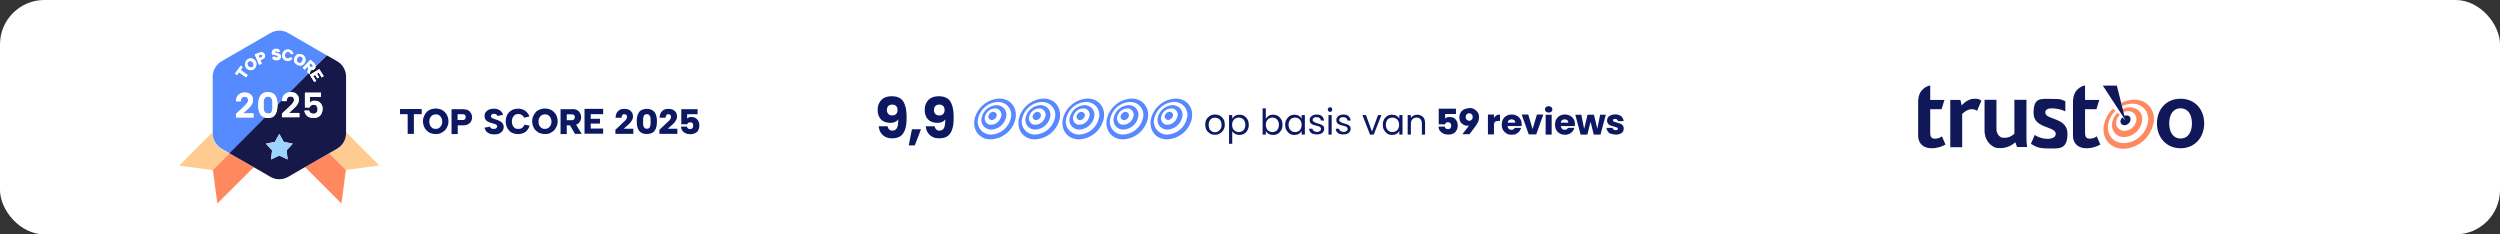 <svg xmlns="http://www.w3.org/2000/svg" xmlns:xlink="http://www.w3.org/1999/xlink" id="Layer_1" viewBox="0 0 1408 132"><rect x="0" y="0" width="1408" height="132" fill="#333333" stroke="none"/><defs><style>      .st0 {        fill: none;      }      .st1 {        fill: #5788ff;      }      .st2 {        fill: #9dd3ff;      }      .st3 {        fill: #0d1863;      }      .st4 {        fill: #fecc90;      }      .st5 {        fill: #151848;      }      .st6 {        fill: #10185a;      }      .st7 {        fill: #fe895e;      }      .st8 {        fill: #fff;      }      .st9 {        fill: #ff885e;      }      .st10 {        fill: #558bff;      }      .st11 {        clip-path: url(#clippath);      }    </style><clipPath id="clippath"><rect class="st0" x="1080.4" y="48.2" width="161.1" height="35.7"></rect></clipPath></defs><rect class="st8" width="1408" height="132" rx="25" ry="25"></rect><g class="st11"><g><path class="st6" d="M1080.4,56.3c0-1.8.6-3.5,1.6-5,1.1-1.4,2.6-2.5,4.3-3l.8-.2v8.2h8l-1.6,5.2h-6.4v13.2c0,2.5.8,3.4,2.6,3.4s2.8-.5,4-1.3l2,4.6c-2.4,1.4-5,2.1-7.8,2.1-4.7,0-7.6-2.7-7.6-7.1v-20h0ZM1098.4,56.3h5.7l.7,3c2.4-2.4,4.6-3.7,7.3-3.7s2.6.4,3.8,1.1l-2.4,5.7c-.9-.6-2-.9-3-.9-1.7,0-3.2.7-5.4,2.6v18.8h-6.7s0-26.6,0-26.6ZM1118.6,78.2c-.7-1.8-1-3.7-.9-5.6v-16.4h6.7v15.7c0,1.1,0,2.3.6,3.3.3.8.9,1.4,1.6,1.9.7.4,1.6.6,2.4.5,1,0,2-.2,3-.6.9-.4,1.8-1,2.5-1.7v-19.1h6.8v20c0,2.2,0,4.4.4,6.6h-5.7l-1-2.7c-2.2,2.1-5.2,3.3-8.3,3.3s-3.4-.4-4.8-1.3-2.5-2.3-3.2-3.9h0ZM1145.9,76c2.2,1.4,4.7,2.2,7.2,2.2s4.7-.8,4.7-2.8c0-4.5-12.5-2.8-12.5-11.7s3.8-8,10.1-8,5.3.4,7.8,1.3v5.7c-2.4-1.1-4.9-1.6-7.5-1.7-2.3,0-3.8.7-3.8,2.4,0,4.2,12.5,2.6,12.5,11.9s-5.1,8.3-10.8,8.3-6.8-.9-9.8-2.6l2.1-4.9h0ZM1167.6,56.3c0-1.8.6-3.5,1.6-5,1.1-1.4,2.6-2.5,4.3-3l.8-.2v8.2h8l-1.6,5.2h-6.4v13.2c0,2.5.8,3.4,2.6,3.4s2.8-.5,4-1.3l2,4.6c-2.4,1.4-5,2.1-7.8,2.1-4.7,0-7.6-2.7-7.6-7.1v-20h0ZM1214.8,69.5c0-8,5.3-13.9,13.3-13.9s13.3,5.9,13.3,13.9-5.4,14-13.3,14-13.3-6-13.3-14h0ZM1234.5,69.5c0-4.9-2.2-8.5-6.4-8.5s-6.4,3.6-6.4,8.5,2.2,8.5,6.4,8.5,6.4-3.6,6.4-8.5Z"></path><path class="st7" d="M1206.3,68.9c-1.1,4.7-5.2,8.1-10,8.3-1,0-2.1-.2-3-.6s-1.8-1.1-2.4-1.9-1.1-1.8-1.3-2.8c-.2-1-.2-2.1,0-3.1.5-2,1.5-3.9,3-5.3l1.3,1.2c-1,.9-1.7,2.2-2,3.5-.2.7-.2,1.4,0,2,0,.7.4,1.3.9,1.8.4.5,1,1,1.6,1.3s1.3.4,2,.4c1.6,0,3.1-.6,4.3-1.6,1.2-1,2.1-2.4,2.4-3.9.4-1.3,0-2.8-.8-3.9-.9-1.1-2.2-1.7-3.6-1.7s-1.8.2-2.7.6l-.5-1.8c1.3-.6,2.7-1,4.2-1s4.1.8,5.4,2.5c1.3,1.6,1.7,3.8,1.2,5.8h0v.2ZM1212.7,70c-1.8,7.8-8.7,13.5-16.8,13.8-7.7,0-12.5-6.2-10.9-13.8.8-3.4,2.5-6.5,5.1-8.8l1.3,1.2c-2,1.9-3.4,4.3-4,7.1-1.3,6.1,2.6,11.1,8.8,11.1,3.1,0,6.1-1.3,8.6-3.3,2.4-2,4.1-4.7,4.8-7.8.4-1.3.4-2.7.2-4.1-.3-1.3-.9-2.6-1.7-3.7s-2-1.9-3.2-2.5c-1.3-.6-2.6-.8-4-.8-2,0-3.9.5-5.6,1.4l-.5-1.9c2.2-1.1,4.6-1.7,7.1-1.8,7.6,0,12.5,6.2,10.9,13.9h-.1Z"></path><path class="st6" d="M1197.7,65c-.4,0-.8,0-1.2.3l-4.3-17.1h-7.9l12.8,19.6-1.8-1.7c-.5.5-.8,1.1-1,1.7-.2.7,0,1.4.4,1.9s1.1.9,1.8.8c1.6,0,3-1.2,3.4-2.8v-1c0-.3-.2-.6-.4-.9-.2-.3-.5-.5-.8-.6s-.7-.2-1-.2h0Z"></path></g></g><g id="Group_3072"><path id="Path_1435" class="st1" d="M558,78.5c-6.3,0-10.4-5.1-9.1-11.5,1.5-6.5,7.2-11.2,13.9-11.5,6.3,0,10.4,5.1,9.1,11.5-1.5,6.5-7.2,11.2-13.9,11.5ZM569.3,66.6c1.1-3.8-1.2-7.8-5-8.9-.7-.2-1.5-.3-2.3-.3-5.3.2-9.9,4-11.1,9.2-1.1,3.8,1.2,7.8,5,8.9.7.2,1.5.3,2.3.3,5.3-.2,9.9-4,11.1-9.2h0ZM558.3,73c-3,0-5.5-2.2-5.6-5.2,0-.6,0-1.1.2-1.7.9-3.9,4.3-6.7,8.3-6.9,3,0,5.5,2.2,5.6,5.2,0,.6,0,1.1-.2,1.7-.9,3.9-4.3,6.7-8.3,6.9h0ZM563.9,65.6c.5-1.9-.6-3.9-2.5-4.5-.4,0-.7,0-1.1,0-2.7,0-4.9,2-5.6,4.6-.5,1.9.6,3.9,2.5,4.5.4,0,.7,0,1.1,0,2.7,0,4.9-2,5.5-4.6h0Z"></path><ellipse id="Ellipse_171" class="st1" cx="559" cy="65.3" rx="2.5" ry="2.1" transform="translate(99.9 390.8) rotate(-42)"></ellipse></g><g id="Group_3072-2"><path id="Path_1435-2" class="st1" d="M582.9,78.5c-6.3,0-10.4-5.1-9.1-11.5,1.5-6.5,7.2-11.2,13.9-11.5,6.3,0,10.4,5.1,9.1,11.5-1.5,6.5-7.2,11.2-13.9,11.5ZM594.1,66.6c1.1-3.8-1.2-7.8-5-8.9-.7-.2-1.5-.3-2.3-.3-5.3.2-9.9,4-11.1,9.2-1.1,3.8,1.2,7.8,5,8.9.7.2,1.5.3,2.3.3,5.3-.2,9.9-4,11.1-9.2h0ZM583.1,73c-3,0-5.5-2.2-5.6-5.2,0-.6,0-1.1.2-1.7.9-3.9,4.3-6.7,8.3-6.9,3,0,5.5,2.2,5.6,5.2,0,.6,0,1.1-.2,1.7-.9,3.9-4.3,6.7-8.3,6.9h0ZM588.8,65.6c.5-1.9-.6-3.9-2.5-4.5-.4,0-.7,0-1.1,0-2.7,0-4.9,2-5.6,4.6-.5,1.9.6,3.9,2.5,4.5.4,0,.7,0,1.1,0,2.7,0,4.9-2,5.5-4.6h0Z"></path><ellipse id="Ellipse_171-2" class="st1" cx="583.9" cy="65.3" rx="2.5" ry="2.1" transform="translate(106.3 407.5) rotate(-42)"></ellipse></g><g id="Group_3072-3"><path id="Path_1435-3" class="st1" d="M607.7,78.5c-6.3,0-10.4-5.1-9.1-11.5,1.5-6.5,7.2-11.2,13.9-11.5,6.3,0,10.4,5.1,9.1,11.5-1.5,6.5-7.2,11.2-13.9,11.5ZM618.9,66.6c1.1-3.8-1.2-7.8-5-8.9-.7-.2-1.5-.3-2.3-.3-5.3.2-9.9,4-11.1,9.2-1.1,3.8,1.2,7.8,5,8.9.7.2,1.5.3,2.3.3,5.3-.2,9.9-4,11.1-9.2h0ZM607.9,73c-3,0-5.5-2.2-5.6-5.2,0-.6,0-1.1.2-1.7.9-3.9,4.3-6.7,8.3-6.9,3,0,5.5,2.2,5.6,5.2,0,.6,0,1.1-.2,1.7-.9,3.9-4.3,6.7-8.3,6.9h0ZM613.6,65.6c.5-1.9-.6-3.9-2.5-4.5-.4,0-.7,0-1.1,0-2.7,0-4.9,2-5.6,4.6-.5,1.9.6,3.9,2.5,4.5.4,0,.7,0,1.1,0,2.7,0,4.9-2,5.5-4.6h0Z"></path><ellipse id="Ellipse_171-3" class="st1" cx="608.7" cy="65.3" rx="2.5" ry="2.1" transform="translate(112.6 424.1) rotate(-42)"></ellipse></g><g id="Group_3072-4"><path id="Path_1435-4" class="st1" d="M632.5,78.5c-6.3,0-10.4-5.1-9.1-11.5,1.5-6.5,7.2-11.2,13.9-11.5,6.3,0,10.4,5.1,9.1,11.5-1.5,6.5-7.2,11.2-13.9,11.5ZM643.7,66.6c1.1-3.8-1.2-7.8-5-8.9-.7-.2-1.5-.3-2.3-.3-5.3.2-9.9,4-11.1,9.2-1.1,3.8,1.2,7.8,5,8.9.7.2,1.5.3,2.3.3,5.3-.2,9.9-4,11.1-9.2h0ZM632.7,73c-3,0-5.5-2.2-5.6-5.2,0-.6,0-1.1.2-1.7.9-3.9,4.3-6.7,8.3-6.9,3,0,5.5,2.2,5.6,5.2,0,.6,0,1.1-.2,1.7-.9,3.9-4.3,6.7-8.3,6.9h0ZM638.4,65.6c.5-1.9-.6-3.9-2.5-4.5-.4,0-.7,0-1.1,0-2.7,0-4.9,2-5.6,4.6-.5,1.9.6,3.9,2.5,4.5.4,0,.7,0,1.1,0,2.7,0,4.9-2,5.5-4.6h0Z"></path><ellipse id="Ellipse_171-4" class="st1" cx="633.5" cy="65.3" rx="2.5" ry="2.1" transform="translate(119 440.7) rotate(-42)"></ellipse></g><g id="Group_3072-5"><path id="Path_1435-5" class="st1" d="M657.3,78.5c-6.3,0-10.4-5.1-9.1-11.5,1.5-6.5,7.2-11.2,13.9-11.5,6.3,0,10.4,5.1,9.1,11.5-1.5,6.5-7.2,11.2-13.9,11.5ZM668.5,66.6c1.1-3.8-1.2-7.8-5-8.9-.7-.2-1.5-.3-2.3-.3-5.3.2-9.9,4-11.1,9.2-1.1,3.8,1.2,7.8,5,8.9.7.2,1.5.3,2.3.3,5.3-.2,9.9-4,11.1-9.2h0ZM657.5,73c-3,0-5.5-2.2-5.6-5.2,0-.6,0-1.1.2-1.7.9-3.9,4.3-6.7,8.3-6.9,3,0,5.5,2.2,5.6,5.2,0,.6,0,1.1-.2,1.7-.9,3.9-4.3,6.7-8.3,6.9h0ZM663.2,65.6c.5-1.9-.6-3.9-2.5-4.5-.4,0-.7,0-1.1,0-2.7,0-4.9,2-5.6,4.6-.5,1.9.6,3.9,2.5,4.5.4,0,.7,0,1.1,0,2.7,0,4.9-2,5.5-4.6h0Z"></path><ellipse id="Ellipse_171-5" class="st1" cx="658.3" cy="65.3" rx="2.5" ry="2.1" transform="translate(125.4 457.2) rotate(-42)"></ellipse></g><path class="st3" d="M502.8,73.5c1.1,0,1.9-.5,2.4-1.5s.7-2.6.7-4.8c-.5.7-1.1,1.2-1.9,1.5-.8.4-1.7.5-2.7.5s-2.5-.3-3.6-.8c-1.1-.6-1.9-1.4-2.5-2.5s-.9-2.4-.9-4,.3-2.9,1-4.1c.6-1.2,1.6-2.1,2.7-2.7,1.2-.6,2.6-.9,4.2-.9,3.1,0,5.3,1,6.5,2.9s1.9,4.8,1.9,8.5-.2,5-.7,6.8-1.3,3.1-2.5,4.1c-1.2.9-2.8,1.4-4.8,1.4s-3-.3-4.1-.9-2-1.5-2.6-2.5-.9-2.2-1-3.4h5c.3,1.7,1.3,2.5,2.9,2.5h0ZM504.7,64.2c.5-.5.8-1.3.8-2.2s-.3-1.8-.8-2.3-1.3-.8-2.2-.8-1.7.3-2.2.8-.8,1.3-.8,2.3.3,1.6.8,2.2c.5.6,1.3.8,2.3.8s1.6-.3,2.1-.8h0Z"></path><path class="st3" d="M529.3,73.5c1.1,0,1.9-.5,2.4-1.5s.7-2.6.7-4.8c-.5.7-1.1,1.2-1.9,1.5-.8.4-1.7.5-2.7.5s-2.5-.3-3.6-.8c-1.1-.6-1.9-1.4-2.5-2.5s-.9-2.4-.9-4,.3-2.9,1-4.1c.6-1.2,1.6-2.1,2.7-2.7,1.2-.6,2.6-.9,4.2-.9,3.1,0,5.3,1,6.5,2.9s1.9,4.8,1.9,8.5-.2,5-.7,6.8-1.3,3.1-2.5,4.1c-1.2.9-2.8,1.4-4.8,1.4s-3-.3-4.1-.9-2-1.5-2.6-2.5-.9-2.2-1-3.4h5c.3,1.7,1.3,2.5,2.9,2.5h0ZM531.2,64.2c.5-.5.8-1.3.8-2.2s-.3-1.8-.8-2.3-1.3-.8-2.2-.8-1.7.3-2.2.8-.8,1.3-.8,2.3.3,1.6.8,2.2c.5.6,1.3.8,2.3.8s1.6-.3,2.1-.8h0Z"></path><path class="st3" d="M518.7,72.8l-3.5,9.1h-3.4l1.8-9.1h5.1Z"></path><path class="st3" d="M681.5,75.2c-.8-.5-1.5-1.1-2-2s-.7-1.9-.7-3,.2-2.1.7-3,1.2-1.5,2-2,1.8-.7,2.8-.7,2,.2,2.8.7,1.5,1.1,2,2,.7,1.8.7,3-.2,2.1-.8,3c-.5.9-1.2,1.5-2,2-.9.5-1.8.7-2.8.7s-2-.2-2.8-.7h0ZM686.1,73.9c.6-.3,1-.8,1.4-1.4s.5-1.4.5-2.2-.2-1.6-.5-2.2-.8-1.1-1.4-1.4c-.6-.3-1.2-.4-1.8-.4s-1.3,0-1.8.4c-.6.3-1,.8-1.3,1.4s-.5,1.4-.5,2.2.2,1.6.5,2.3.8,1.1,1.3,1.4,1.1.5,1.8.5,1.3-.2,1.8-.5h0Z"></path><path class="st3" d="M695.6,65.2c.7-.4,1.5-.6,2.5-.6s1.9.2,2.6.7c.8.5,1.4,1.1,1.9,2,.5.8.7,1.8.7,3s-.2,2.1-.7,3-1.1,1.5-1.9,2c-.8.5-1.7.7-2.6.7s-1.8-.2-2.5-.6-1.3-.9-1.6-1.6v7.2h-1.8v-16.2h1.8v2c.4-.6.9-1.1,1.6-1.6ZM700.9,68.1c-.3-.6-.8-1.1-1.3-1.4-.6-.3-1.2-.5-1.9-.5s-1.3.2-1.9.5c-.6.3-1,.8-1.4,1.4-.3.6-.5,1.3-.5,2.2s.2,1.5.5,2.2c.3.6.8,1.1,1.4,1.4.6.3,1.2.5,1.9.5s1.3-.2,1.9-.5c.6-.3,1-.8,1.3-1.4s.5-1.3.5-2.2-.2-1.5-.5-2.2Z"></path><path class="st3" d="M714.5,65.2c.7-.4,1.5-.6,2.5-.6s1.9.2,2.7.7,1.4,1.1,1.9,2c.5.8.7,1.8.7,3s-.2,2.1-.7,3-1.1,1.5-1.9,2c-.8.5-1.7.7-2.7.7s-1.8-.2-2.5-.6-1.2-.9-1.6-1.6v2h-1.8v-14.8h1.8v5.9c.4-.7.9-1.2,1.6-1.6h0ZM719.8,68.1c-.3-.6-.8-1.1-1.3-1.4s-1.2-.5-1.9-.5-1.3.2-1.8.5c-.6.3-1,.8-1.4,1.4-.3.6-.5,1.3-.5,2.2s.2,1.5.5,2.2.8,1.1,1.4,1.4c.6.3,1.2.5,1.8.5s1.3-.2,1.9-.5c.6-.3,1-.8,1.3-1.4s.5-1.3.5-2.2-.2-1.5-.5-2.2Z"></path><path class="st3" d="M724.5,67.3c.5-.8,1.1-1.5,1.9-2,.8-.5,1.7-.7,2.6-.7s1.8.2,2.5.6,1.2.9,1.6,1.6v-2h1.8v11h-1.8v-2c-.4.6-.9,1.2-1.6,1.6-.7.4-1.5.6-2.5.6s-1.9-.2-2.6-.7c-.8-.5-1.4-1.2-1.9-2-.5-.9-.7-1.9-.7-3s.2-2.1.7-3ZM732.6,68.1c-.3-.6-.8-1.1-1.3-1.4-.6-.3-1.2-.5-1.9-.5s-1.3.2-1.9.5c-.6.3-1,.8-1.3,1.4s-.5,1.3-.5,2.2.2,1.6.5,2.2.8,1.1,1.3,1.4c.6.3,1.2.5,1.9.5s1.3-.2,1.9-.5c.6-.3,1-.8,1.3-1.4s.5-1.3.5-2.2-.2-1.5-.5-2.2Z"></path><path class="st3" d="M739.5,75.5c-.7-.3-1.2-.7-1.6-1.2-.4-.5-.6-1.1-.6-1.8h1.9c0,.5.3,1,.8,1.3s1.1.5,1.8.5,1.2-.2,1.6-.5c.4-.3.6-.7.6-1.2s-.2-.8-.6-1.1-1.1-.5-2-.7c-.8-.2-1.5-.4-2-.6s-1-.5-1.3-1c-.4-.4-.5-1-.5-1.7s.2-1.1.5-1.5c.3-.5.8-.8,1.4-1.1.6-.3,1.3-.4,2.1-.4,1.2,0,2.2.3,2.9.9s1.1,1.5,1.2,2.5h-1.8c0-.6-.3-1-.7-1.4s-1-.5-1.7-.5-1.2,0-1.6.4c-.4.3-.6.6-.6,1.1s0,.7.4.9c.2.2.5.4.9.6.4,0,.8.3,1.5.5.8.2,1.4.4,1.9.6s.9.5,1.3.9c.4.4.5,1,.5,1.6s-.2,1.1-.5,1.6-.8.9-1.4,1.1c-.6.3-1.3.4-2.1.4s-1.6,0-2.3-.4v.2Z"></path><path class="st3" d="M748.2,62.6c-.2-.2-.4-.5-.4-.9s0-.6.4-.9c.2-.2.5-.4.9-.4s.6,0,.9.4c.2.2.3.5.3.9s0,.6-.3.9c-.2.2-.5.4-.9.4s-.6,0-.9-.4ZM750,64.8v11h-1.8v-11h1.8Z"></path><path class="st3" d="M754.5,75.5c-.7-.3-1.2-.7-1.6-1.2-.4-.5-.6-1.1-.6-1.8h1.9c0,.5.3,1,.8,1.3s1.1.5,1.8.5,1.2-.2,1.6-.5c.4-.3.6-.7.6-1.2s-.2-.8-.6-1.1-1.1-.5-2-.7c-.8-.2-1.5-.4-2-.6s-1-.5-1.3-1c-.4-.4-.5-1-.5-1.7s.2-1.1.5-1.5.8-.8,1.4-1.1c.6-.3,1.3-.4,2.1-.4,1.2,0,2.2.3,2.9.9s1.1,1.5,1.2,2.5h-1.8c0-.6-.3-1-.7-1.4s-1-.5-1.7-.5-1.2,0-1.6.4c-.4.3-.6.6-.6,1.1s0,.7.3.9c.2.2.5.4.9.6s.8.3,1.5.5c.8.2,1.4.4,1.9.6s.9.5,1.3.9.5,1,.5,1.6-.2,1.1-.5,1.6-.8.9-1.4,1.1c-.6.3-1.3.4-2.1.4s-1.6,0-2.3-.4v.2Z"></path><path class="st3" d="M772.7,74.1l3.4-9.3h1.9l-4.3,11h-2.1l-4.3-11h2l3.4,9.3h0Z"></path><path class="st3" d="M779.4,67.3c.5-.8,1.1-1.5,1.9-2,.8-.5,1.7-.7,2.7-.7s1.8.2,2.5.6,1.2.9,1.6,1.6v-2h1.8v11h-1.8v-2c-.4.6-.9,1.2-1.6,1.6-.7.4-1.5.6-2.5.6s-1.9-.2-2.6-.7c-.8-.5-1.4-1.2-1.9-2-.5-.9-.7-1.9-.7-3s.2-2.1.7-3h-.1ZM787.5,68.1c-.3-.6-.8-1.1-1.4-1.4-.6-.3-1.2-.5-1.9-.5s-1.3.2-1.9.5c-.6.3-1,.8-1.3,1.4s-.5,1.3-.5,2.2.2,1.6.5,2.2.8,1.1,1.3,1.4c.6.3,1.2.5,1.9.5s1.3-.2,1.9-.5c.6-.3,1-.8,1.4-1.4.3-.6.5-1.3.5-2.2s-.2-1.5-.5-2.2Z"></path><path class="st3" d="M801.4,65.8c.8.8,1.2,2,1.2,3.5v6.5h-1.8v-6.2c0-1.1-.3-1.9-.8-2.5s-1.3-.9-2.2-.9-1.7.3-2.3.9-.9,1.5-.9,2.6v6.1h-1.8v-11h1.8v1.6c.4-.6.9-1,1.5-1.3s1.3-.5,2-.5c1.3,0,2.4.4,3.2,1.2h0Z"></path><path class="st3" d="M842.8,65c.6-.4,1.3-.5,2-.5v3.6h-.9c-.9,0-1.5.2-1.9.5-.4.4-.6,1-.6,1.9v5.2h-3.4v-11.2h3.4v1.9c.4-.6.9-1.1,1.5-1.5h0Z"></path><path class="st3" d="M856.8,71h-7.7c0,.7.3,1.2.7,1.6s.9.5,1.5.5c.9,0,1.4-.4,1.8-1.1h3.6c-.2.7-.5,1.4-1,2s-1.1,1-1.8,1.4-1.6.5-2.5.5-2.1-.2-2.9-.7-1.5-1.1-2-2-.7-1.9-.7-3,.2-2.2.7-3c.5-.9,1.1-1.5,2-2s1.8-.7,2.9-.7,2,.2,2.9.7,1.5,1.1,2,1.9.7,1.8.7,2.9,0,.7,0,1h-.2ZM853.4,69.1c0-.6-.2-1.1-.6-1.4s-.9-.5-1.5-.5-1.1.2-1.5.5-.6.8-.7,1.4h4.3Z"></path><path class="st3" d="M863.2,72.5l2.4-8h3.6l-4,11.2h-4.2l-4-11.2h3.7l2.4,8h0Z"></path><path class="st3" d="M870.7,62.9c-.4-.4-.6-.8-.6-1.3s.2-1,.6-1.3c.4-.4.9-.5,1.5-.5s1.1.2,1.5.5c.4.4.6.8.6,1.3s-.2,1-.6,1.3c-.4.4-.9.5-1.5.5s-1.1-.2-1.5-.5ZM873.9,64.6v11.2h-3.4v-11.2h3.4Z"></path><path class="st3" d="M886.8,71h-7.7c0,.7.3,1.2.7,1.6s.9.5,1.5.5c.9,0,1.4-.4,1.8-1.1h3.6c-.2.7-.5,1.4-1,2s-1.1,1-1.8,1.4c-.7.3-1.6.5-2.5.5s-2.1-.2-2.9-.7c-.9-.5-1.5-1.1-2-2s-.7-1.9-.7-3,.2-2.2.7-3c.5-.9,1.1-1.5,2-2s1.8-.7,2.9-.7,2,.2,2.9.7,1.5,1.1,2,1.9.7,1.8.7,2.9,0,.7,0,1h-.2ZM883.3,69.1c0-.6-.2-1.1-.6-1.4-.4-.3-.9-.5-1.5-.5s-1.1.2-1.5.5-.6.8-.7,1.4h4.3Z"></path><path class="st3" d="M904.4,64.6l-3,11.2h-3.8l-1.8-7.2-1.8,7.2h-3.8l-3-11.2h3.4l1.6,8,1.9-8h3.6l1.9,7.9,1.6-7.9h3.2,0Z"></path><path class="st3" d="M907.3,75.4c-.8-.3-1.4-.8-1.8-1.4-.4-.6-.7-1.2-.7-2h3.4c0,.4.2.7.5.9.3.2.7.4,1.2.4s.8,0,1-.2.3-.4.3-.6-.2-.6-.5-.7-.9-.3-1.6-.5c-.8-.2-1.5-.4-2-.6s-1-.5-1.4-1-.6-1-.6-1.8.2-1.2.5-1.8c.4-.5.9-.9,1.6-1.2.7-.3,1.5-.5,2.5-.5s2.5.3,3.3,1,1.3,1.6,1.4,2.8h-3.2c0-.4-.2-.7-.5-.9-.3-.2-.7-.3-1.1-.3s-.7,0-.9.2-.3.4-.3.6.2.6.5.7.9.3,1.6.5c.8.2,1.5.4,2,.6s1,.5,1.4,1,.6,1.1.6,1.8-.2,1.2-.5,1.8c-.4.5-.9.9-1.6,1.2s-1.5.4-2.4.4-1.8-.2-2.6-.5h-.1Z"></path><g><path class="st4" d="M119.8,75.1v-.7l-18.9,18.9,18.9,2.5,9.4-9.4-4.5-2.6c-3.1-1.8-5-5.1-5-8.7Z"></path><polygon class="st9" points="119.9 95.7 122.4 114.6 142.9 94.2 129.3 86.3 119.9 95.7"></polygon><path class="st4" d="M189.9,83.7l-4.5,2.6,9.4,9.4,18.9-2.5-18.9-18.9v.7c0,3.6-1.9,6.9-5,8.7Z"></path><polygon class="st9" points="192.3 114.6 194.8 95.7 185.4 86.3 171.8 94.1 192.3 114.6"></polygon><path class="st10" d="M168,35.3c.3.2.6.2.9.2.3,0,.6-.1.8-.3.3-.2.5-.4.6-.8.2-.3.3-.6.3-1,0-.3,0-.6-.2-.9-.1-.3-.4-.5-.6-.6-.3-.2-.6-.2-.9-.2s-.6.1-.8.3c-.3.2-.5.4-.6.8-.2.3-.3.6-.3.9,0,.3,0,.6.2.9.1.3.4.5.7.6Z"></path><path class="st10" d="M153.5,59.2c0-.6,0-1.2,0-1.8,0-.6-.2-1.1-.3-1.5-.2-.5-.4-.8-.8-1.1s-.8-.4-1.4-.4-1.1.1-1.4.4c-.4.3-.6.6-.8,1.1-.2.5-.3,1-.3,1.5,0,.6,0,1.2,0,1.8s0,1.3,0,1.9c0,.6.2,1.1.3,1.5.2.4.4.8.8,1,.4.3.8.4,1.4.4s.5,0,.7,0l1.6-1.6c.1-.4.2-.8.3-1.3,0-.6,0-1.2,0-1.9Z"></path><path class="st10" d="M174.9,39.2s0,0,0,0l-.4,1.7,1.6-1.6c0,0-.2,0-.3,0-.3,0-.6,0-.8-.2Z"></path><path class="st10" d="M175.9,36.5l-.9-.9-1,1.1.9.9c.1.1.3.2.4.3.1,0,.3,0,.4,0,.1,0,.2-.1.3-.2.2-.2.2-.3.2-.5,0-.2-.1-.4-.3-.6Z"></path><path class="st10" d="M147.2,32.2c.2,0,.3-.2.4-.3,0-.1.1-.2.2-.3,0-.1,0-.3,0-.4,0-.2-.2-.3-.4-.4-.2,0-.4,0-.7,0l-1.1.5.6,1.4,1.1-.5Z"></path><path class="st10" d="M142.4,35.2c-.2-.3-.5-.5-.8-.6-.3-.1-.6-.2-.9-.2-.3,0-.6.1-.8.4-.3.2-.4.5-.5.7,0,.3,0,.6,0,.9,0,.3.2.6.5.9.2.3.5.5.8.6.3.1.6.2.9.2.3,0,.6-.1.8-.4.3-.2.4-.5.5-.7,0-.3.1-.6,0-.9,0-.3-.2-.6-.4-.9Z"></path><path class="st10" d="M148.3,65.8c-.7-.3-1.2-.8-1.7-1.5-.4-.6-.7-1.4-.9-2.3-.2-.9-.2-1.8-.2-2.9s0-2,.2-2.9c.2-.9.5-1.6.9-2.3.4-.6,1-1.1,1.7-1.5s1.5-.5,2.6-.5,1.9.2,2.6.5c.7.3,1.2.8,1.6,1.5.4.6.7,1.4.9,2.3.2.9.3,1.8.3,2.9s0,0,0,.1l2.6-2.7c0-1,.3-1.8.7-2.5.4-.7,1-1.2,1.7-1.6.7-.3,1.4-.5,2.2-.5l10.5-10.5-.9-.8.6-2.4-.6-.6-1.5,1.6-1.1-1.1,4.4-4.5,2.1,2c.4.4.6.7.7,1.1.1.3.1.6,0,.9l6.4-6.4-21.8-12.6c-3.1-1.8-6.9-1.8-10,0l-27.5,15.9c-3.1,1.8-5,5.1-5,8.7v31.8c0,3.6,1.9,6.9,5,8.7l4.5,2.6h0s20.1-20.1,20.1-20.1c-.4,0-.7-.2-1.1-.4ZM166,32.1c.2-.4.5-.8.8-1,.3-.3.7-.5,1.1-.6.4-.1.8-.1,1.2,0,.4,0,.8.2,1.2.4.4.2.7.5,1,.8.3.3.5.7.6,1.1.1.4.2.8.1,1.2s-.2.8-.4,1.3-.5.8-.8,1c-.3.3-.7.5-1.1.6s-.8.1-1.2,0c-.4,0-.8-.2-1.2-.4-.4-.2-.7-.5-1-.8-.3-.3-.5-.7-.6-1.1s-.2-.8-.1-1.2c0-.4.2-.8.4-1.3ZM159,30.5c0-.5.3-.9.5-1.2.2-.4.5-.6.8-.9.3-.2.7-.4,1.1-.5.4,0,.8,0,1.3,0,.7.1,1.3.4,1.7.9.4.4.7,1,.8,1.6h-1.4c0-.2-.2-.4-.3-.6-.1-.2-.3-.3-.4-.4-.2-.1-.4-.2-.6-.2-.3,0-.6,0-.9,0-.3.1-.5.3-.7.6-.2.3-.3.6-.4.9,0,.4,0,.7,0,1,0,.3.2.6.4.8.2.2.5.3.8.4.2,0,.5,0,.7,0,.2,0,.4-.1.6-.2s.4-.3.5-.5l1.2.5c-.3.6-.8,1.1-1.4,1.3-.6.3-1.2.3-1.9.2-.5,0-.9-.3-1.2-.5-.4-.2-.6-.5-.8-.8-.2-.3-.4-.7-.4-1.1s0-.9,0-1.3ZM153.4,28.4c.2-.3.5-.5.8-.7.3-.2.7-.3,1.2-.3.4,0,.8,0,1.1.1.3.1.6.3.8.5.2.2.4.5.5.8l-1.4.3c0-.1,0-.2-.2-.3,0,0-.2-.1-.3-.2-.1,0-.2,0-.3,0-.1,0-.3,0-.4,0-.1,0-.2.1-.3.2,0,0-.1.2,0,.3,0,.1,0,.2.1.3,0,0,.2.1.4.2s.3.1.5.2c.2,0,.5.1.8.2.3,0,.5.2.7.3.2.1.4.3.6.5.1.2.2.5.2.8,0,.4,0,.7-.2,1-.2.3-.4.5-.7.7-.3.2-.8.3-1.3.3-.4,0-.9,0-1.2-.1-.4-.1-.7-.3-.9-.5-.2-.2-.4-.5-.5-.9l1.4-.4c0,.2.1.3.2.4,0,0,.2.2.4.2.1,0,.3,0,.4,0,.3,0,.5,0,.6-.2.1-.1.2-.3.2-.5,0-.1,0-.3-.2-.4,0,0-.2-.2-.4-.2-.2,0-.4-.1-.6-.2-.2,0-.5-.1-.7-.2-.3,0-.5-.2-.7-.3-.2-.1-.4-.3-.5-.5-.1-.2-.2-.5-.2-.8,0-.4,0-.7.3-1ZM146.2,29.6c.5-.2.9-.3,1.3-.2.4,0,.7.2,1,.4.3.2.5.5.6.8,0,.2.2.5.2.7,0,.3,0,.5-.1.8,0,.3-.3.5-.5.7-.2.2-.5.4-.9.6l-1.2.5.9,2-1.4.6-2.5-5.8,2.7-1.1ZM135.6,37l1.1.8-1.2,1.6,4,2.9-.9,1.3-4-2.9-1.1,1.6-1.1-.8,3.2-4.4ZM142.8,66.2h-9.8v-2l3.9-3.6c.7-.7,1.3-1.3,1.7-1.7.4-.5.7-.9.9-1.3.2-.4.3-.8.3-1.2s-.2-1.1-.5-1.4c-.3-.4-.8-.5-1.6-.5s-.8.1-1.1.3c-.3.2-.6.5-.7.9s-.3.9-.3,1.4h-2.6c0-1.1.3-2.1.7-2.8s1-1.2,1.7-1.6c.7-.4,1.5-.5,2.4-.5s1.9.2,2.6.5c.7.4,1.2.9,1.6,1.5.4.6.5,1.4.5,2.2s-.1,1.2-.3,1.7c-.2.5-.6,1.1-1,1.7-.5.6-1.2,1.3-2.1,2.1l-2.3,2.1h6v2.3ZM144.4,36.6c0,.4-.2.8-.4,1.2-.2.4-.5.7-.8,1-.4.3-.7.5-1.1.6-.4.1-.8.2-1.2.1-.4,0-.8-.2-1.2-.4s-.7-.5-1-.9c-.3-.4-.5-.8-.6-1.2-.1-.4-.1-.8,0-1.2,0-.4.2-.8.4-1.2.2-.4.5-.7.8-1,.4-.3.7-.5,1.1-.6.4-.1.8-.2,1.2-.1.4,0,.8.2,1.2.4.4.2.7.5,1,.9.3.4.5.8.6,1.2.1.4.1.8,0,1.2Z"></path><path class="st5" d="M152.3,63.6c.3-.3.6-.6.8-1,0,0,0-.1,0-.2l-1.6,1.6c.3,0,.5-.2.7-.3Z"></path><path class="st5" d="M189.9,83.7c3.1-1.8,5-5.1,5-8.7v-31.8c0-3.6-1.9-6.9-5-8.7l-5.8-3.3-6.4,6.4s0,0,0,.1c0,.3-.3.6-.5.9-.2.2-.4.3-.6.4-.1,0-.3.1-.5.1l-1.6,1.6-.2,1-.4-.4-10.5,10.5c0,0,.2,0,.2,0,1,0,1.9.2,2.6.5.7.4,1.2.9,1.6,1.5.4.6.5,1.4.5,2.2s-.1,1.2-.3,1.7c-.2.5-.6,1.1-1,1.7-.5.6-1.2,1.3-2.1,2.1l-2.3,2.1h6v2.3h-9.8v-2l3.9-3.6c.7-.7,1.3-1.3,1.7-1.7.4-.5.7-.9.9-1.3.2-.4.3-.8.3-1.2s-.2-1.1-.5-1.4c-.3-.4-.8-.5-1.6-.5s-.8.1-1.1.3c-.3.2-.6.5-.7.9s-.3.9-.3,1.4h-2.6c0-.1,0-.2,0-.3l-2.6,2.7c0,1,0,2-.3,2.8-.2.9-.5,1.6-.9,2.3-.4.6-1,1.1-1.6,1.5-.7.3-1.5.5-2.6.5s-1,0-1.5-.2l-20.1,20.2h0s13.6,7.8,13.6,7.8l9.5,5.5c3.1,1.8,6.9,1.8,10,0l9.5-5.5,13.6-7.8h0s4.5-2.6,4.5-2.6ZM161.4,84.7l.6,5.1-4.7-2.2-4.7,2.2.6-5.1-3.5-3.8,5.1-1,2.5-4.5,2.5,4.5,5.1,1-3.5,3.8ZM179.8,38.9l2.5,4-1.1.7-1.7-2.7-1,.6,1.2,2-1,.6-1.2-2-1.1.7,1.7,2.7-1.1.7-2.5-4,5.3-3.3ZM178.3,59.6c-.4-.4-1-.6-1.7-.6s-1.1.2-1.5.5c-.4.3-.7.7-.8,1.1h-2.6v-8.3h9v2.3h-6.3v3.4c.3-.3.6-.6,1.1-.8s1-.3,1.6-.3,1.5.1,2.1.4c.6.3,1.1.7,1.4,1.1s.6,1,.8,1.5c.2.5.2,1.1.2,1.6,0,1-.2,1.8-.6,2.6s-1,1.3-1.7,1.8c-.8.4-1.7.6-2.7.6s-1.9-.2-2.7-.5c-.7-.4-1.3-.8-1.7-1.5-.4-.6-.7-1.3-.8-2.1h2.6c.1.5.4.9.8,1.3s1,.5,1.7.5,1-.1,1.3-.3c.3-.2.6-.5.8-.9.2-.4.2-.9.2-1.4,0-.8-.2-1.4-.6-1.8Z"></path><path class="st8" d="M139,61.8c.9-.8,1.6-1.5,2.1-2.1.5-.6.8-1.2,1-1.7.2-.5.3-1.1.3-1.7s-.2-1.6-.5-2.2c-.4-.6-.9-1.1-1.6-1.5-.7-.4-1.6-.5-2.6-.5s-1.7.2-2.4.5c-.7.4-1.3.9-1.7,1.6s-.7,1.6-.7,2.8h2.6c0-.5.1-1,.3-1.4s.4-.7.7-.9c.3-.2.7-.3,1.1-.3.7,0,1.3.2,1.6.5.3.4.5.8.5,1.4s0,.8-.3,1.2c-.2.4-.5.8-.9,1.3-.4.5-1,1-1.7,1.7l-3.9,3.6v2h9.8v-2.3h-6l2.3-2.1Z"></path><path class="st8" d="M156,56.3c-.2-.9-.5-1.6-.9-2.3-.4-.6-1-1.1-1.6-1.5-.7-.3-1.5-.5-2.6-.5s-1.9.2-2.6.5-1.2.8-1.7,1.5c-.4.6-.7,1.4-.9,2.3-.2.9-.2,1.8-.2,2.9s0,2,.2,2.9c.2.9.5,1.6.9,2.3.4.6,1,1.1,1.7,1.5.3.2.7.3,1.1.4.5,0,1,.2,1.5.2,1,0,1.9-.2,2.6-.5.7-.3,1.2-.8,1.6-1.5.4-.6.7-1.4.9-2.3.2-.8.2-1.8.3-2.8,0,0,0,0,0-.1,0-1.1,0-2-.3-2.9ZM153.1,62.6c-.2.4-.4.8-.8,1-.2.1-.4.2-.7.3-.2,0-.5,0-.7,0-.6,0-1.1-.1-1.4-.4-.4-.3-.6-.6-.8-1-.2-.4-.3-.9-.3-1.5,0-.6,0-1.2,0-1.9s0-1.2,0-1.8c0-.6.2-1.1.3-1.5.2-.5.4-.8.8-1.1.4-.3.8-.4,1.4-.4s1.1.1,1.4.4.6.6.8,1.1c.2.5.3,1,.3,1.5,0,.6,0,1.2,0,1.8s0,1.3,0,1.9c0,.5-.1.9-.3,1.3,0,0,0,.2,0,.2Z"></path><path class="st8" d="M159.5,54.2c-.4.6-.6,1.5-.7,2.5,0,.1,0,.2,0,.3h2.6c0-.5.1-1,.3-1.4s.4-.7.7-.9c.3-.2.7-.3,1.1-.3.7,0,1.3.2,1.6.5.3.4.5.8.5,1.4s0,.8-.3,1.2c-.2.4-.5.8-.9,1.3-.4.5-1,1-1.7,1.7l-3.9,3.6v2h9.8v-2.3h-6l2.3-2.1c.9-.8,1.6-1.5,2.1-2.1.5-.6.8-1.2,1-1.7.2-.5.3-1.1.3-1.7s-.2-1.6-.5-2.2c-.4-.6-.9-1.1-1.6-1.5-.7-.4-1.6-.5-2.6-.5s-.2,0-.2,0c-.8,0-1.5.2-2.2.5-.7.4-1.3.9-1.7,1.6Z"></path><path class="st8" d="M177.9,63.7c-.3.2-.8.3-1.3.3s-1.3-.2-1.7-.5-.7-.8-.8-1.3h-2.6c0,.8.3,1.5.8,2.1.4.6,1,1.1,1.7,1.5.7.4,1.6.5,2.7.5s2-.2,2.7-.6c.8-.4,1.3-1,1.7-1.8s.6-1.6.6-2.6,0-1-.2-1.6c-.2-.5-.4-1-.8-1.5s-.8-.8-1.4-1.1c-.6-.3-1.3-.4-2.1-.4s-1.2,0-1.6.3-.8.5-1.1.8v-3.4h6.3v-2.3h-9v8.3h2.6c.1-.4.4-.8.8-1.1.4-.3.9-.5,1.5-.5s1.3.2,1.7.6c.4.4.6,1,.6,1.8s0,1-.2,1.4c-.2.4-.4.7-.8.9Z"></path><polygon class="st2" points="157.3 75.4 154.8 79.9 149.8 80.9 153.3 84.7 152.7 89.8 157.3 87.6 162 89.8 161.4 84.7 164.9 80.9 159.8 79.9 157.3 75.4"></polygon><polygon class="st8" points="134.6 40.6 138.6 43.5 139.5 42.3 135.5 39.4 136.6 37.8 135.6 37 132.3 41.4 133.4 42.2 134.6 40.6"></polygon><path class="st8" d="M143.7,34.2c-.3-.4-.6-.7-1-.9-.4-.2-.8-.3-1.2-.4-.4,0-.8,0-1.2.1-.4.1-.8.3-1.1.6-.3.3-.6.6-.8,1-.2.4-.3.8-.4,1.2,0,.4,0,.8,0,1.2.1.4.3.8.6,1.2.3.4.6.7,1,.9s.8.3,1.2.4c.4,0,.8,0,1.2-.1.4-.1.8-.3,1.1-.6.4-.3.6-.6.8-1,.2-.4.3-.8.4-1.2,0-.4,0-.8,0-1.2-.1-.4-.3-.8-.6-1.2ZM142.8,36.9c0,.3-.3.5-.5.7-.3.2-.5.3-.8.4-.3,0-.6,0-.9-.2-.3-.1-.5-.3-.8-.6-.2-.3-.4-.6-.5-.9,0-.3,0-.6,0-.9,0-.3.3-.5.5-.7.3-.2.5-.3.8-.4.3,0,.6,0,.9.2.3.1.5.3.8.6.2.3.4.6.4.9,0,.3,0,.6,0,.9Z"></path><path class="st8" d="M147.4,35.9l-.9-2,1.2-.5c.4-.2.7-.3.9-.6.2-.2.4-.5.5-.7,0-.3.1-.5.1-.8,0-.3,0-.5-.2-.7-.1-.3-.4-.6-.6-.8-.3-.2-.6-.3-1-.4-.4,0-.8,0-1.3.2l-2.7,1.1,2.5,5.8,1.4-.6ZM146.6,30.8c.3-.1.5-.1.7,0,.2,0,.3.2.4.4,0,.1,0,.3,0,.4,0,.1,0,.2-.2.3,0,.1-.2.2-.4.3l-1.1.5-.6-1.4,1.1-.5Z"></path><path class="st8" d="M153.9,30.7c.2.1.5.2.7.3.3,0,.5.1.7.2.2,0,.4.1.6.2.2,0,.3.1.4.2,0,0,.2.2.2.4,0,.2,0,.3-.2.5-.1.1-.4.2-.6.2-.2,0-.3,0-.4,0-.1,0-.3-.1-.4-.2,0,0-.2-.2-.2-.4l-1.4.4c0,.4.3.7.5.9.2.2.5.4.9.5.4.1.8.2,1.2.1.5,0,1-.1,1.3-.3.3-.2.6-.4.7-.7.2-.3.2-.6.2-1,0-.3-.1-.6-.2-.8-.1-.2-.3-.4-.6-.5-.2-.1-.5-.2-.7-.3-.3,0-.5-.1-.8-.2-.2,0-.4-.1-.5-.2s-.3-.1-.4-.2c0,0-.1-.2-.1-.3,0-.1,0-.2,0-.3,0,0,.2-.2.3-.2.1,0,.2,0,.4,0,.1,0,.2,0,.3,0,.1,0,.2,0,.3.2,0,0,.1.2.2.3l1.4-.3c-.1-.3-.3-.6-.5-.8-.2-.2-.5-.4-.8-.5-.3-.1-.7-.1-1.1-.1-.4,0-.8.1-1.2.3-.3.2-.6.4-.8.7-.2.3-.3.6-.3,1,0,.3,0,.6.2.8.1.2.3.4.5.5Z"></path><path class="st8" d="M159.4,33c.2.3.5.6.8.8.4.2.8.4,1.2.5.7.1,1.4,0,1.9-.2.6-.3,1-.7,1.4-1.3l-1.2-.5c-.2.2-.3.4-.5.5s-.4.2-.6.2c-.2,0-.4,0-.7,0-.3,0-.6-.2-.8-.4-.2-.2-.3-.5-.4-.8,0-.3,0-.6,0-1,0-.4.2-.7.4-.9.2-.3.4-.4.7-.6.3-.1.6-.1.9,0,.2,0,.4.1.6.2.2.1.3.2.4.4.1.2.2.4.3.6h1.4c0-.7-.3-1.2-.8-1.7-.4-.4-1-.7-1.7-.9-.5,0-.9-.1-1.3,0-.4,0-.8.2-1.1.5-.3.2-.6.5-.8.9-.2.4-.4.8-.5,1.2,0,.5-.1.9,0,1.3s.2.8.4,1.1Z"></path><path class="st8" d="M166.4,35.6c.3.3.6.6,1,.8.4.2.8.3,1.2.4.4,0,.8,0,1.2,0s.8-.3,1.1-.6c.3-.3.6-.6.8-1s.4-.8.4-1.3,0-.8-.1-1.2c-.1-.4-.3-.7-.6-1.1-.3-.3-.6-.6-1-.8-.4-.2-.8-.3-1.2-.4-.4,0-.8,0-1.2,0-.4.1-.8.3-1.1.6-.3.3-.6.6-.8,1-.2.4-.4.8-.4,1.3,0,.4,0,.8.1,1.2s.3.7.6,1.1ZM167.4,32.8c.2-.3.4-.6.6-.8.3-.2.5-.3.8-.3s.6,0,.9.2c.3.2.5.4.6.6.1.3.2.5.2.9,0,.3-.1.6-.3,1-.2.3-.4.6-.6.8-.3.2-.5.3-.8.3-.3,0-.6,0-.9-.2-.3-.2-.5-.4-.7-.6-.1-.3-.2-.5-.2-.9,0-.3.1-.6.3-.9Z"></path><path class="st8" d="M177.7,36.8c-.1-.4-.4-.7-.7-1.1l-2.1-2-4.4,4.5,1.1,1.1,1.5-1.6.6.6-.6,2.4.9.8.4.4.2-1,.4-1.7s0,0,0,0c.3.1.6.2.8.2.1,0,.2,0,.3,0,.2,0,.3,0,.5-.1.2-.1.4-.3.6-.4.3-.3.4-.6.5-.9,0,0,0,0,0-.1,0-.3,0-.6,0-.9ZM176,37.7c-.1.1-.2.2-.3.2-.1,0-.3,0-.4,0-.1,0-.3-.1-.4-.3l-.9-.9,1-1.1.9.9c.2.2.3.4.3.6,0,.2,0,.4-.2.5Z"></path><polygon class="st8" points="178.1 45.6 176.4 42.9 177.5 42.2 178.8 44.2 179.8 43.6 178.5 41.6 179.5 40.9 181.2 43.6 182.3 42.9 179.8 38.9 174.5 42.2 177 46.2 178.1 45.6"></polygon></g><g><path class="st3" d="M225.3,61.4h12.2v2.9h-4.4v11.1h-3.5v-11.1h-4.3v-2.9Z"></path><path class="st3" d="M245.4,75.5c-1,0-1.9-.2-2.8-.5s-1.6-.8-2.3-1.5c-.7-.6-1.2-1.4-1.5-2.3-.4-.9-.6-1.8-.6-2.9s.2-2,.6-2.9c.4-.9.9-1.6,1.5-2.3s1.4-1.1,2.3-1.5c.9-.3,1.8-.5,2.8-.5s1.9.2,2.8.5c.9.3,1.6.8,2.3,1.5s1.2,1.4,1.5,2.3c.4.9.6,1.8.6,2.9s-.2,2-.6,2.9c-.4.9-.9,1.6-1.5,2.3-.7.6-1.4,1.1-2.3,1.5s-1.8.5-2.8.5ZM245.4,72.6c.7,0,1.4-.2,1.9-.5.5-.4,1-.9,1.3-1.5.3-.6.5-1.3.5-2.1s-.2-1.5-.5-2.1-.7-1.1-1.3-1.5c-.5-.4-1.2-.5-1.9-.5s-1.4.2-1.9.5c-.5.4-1,.9-1.3,1.5-.3.6-.4,1.3-.4,2.1s.1,1.5.4,2.1c.3.6.7,1.1,1.3,1.5.5.4,1.2.5,1.9.5Z"></path><path class="st3" d="M265.9,66c0,.6-.1,1.1-.3,1.7-.2.5-.5,1-.9,1.5-.4.4-1,.8-1.6,1s-1.4.4-2.3.4h-3v4.9h-3.5v-14h6.4c1.2,0,2.1.2,2.9.6.8.4,1.3,1,1.7,1.7.4.7.6,1.4.6,2.3ZM260.5,67.6c.4,0,.8,0,1-.2.3-.1.5-.3.6-.6.1-.3.2-.6.2-.9,0-.5-.2-.9-.5-1.2-.3-.3-.8-.4-1.4-.4h-2.7v3.3h2.7Z"></path><path class="st3" d="M275.9,71.1c0,.4.2.7.4.9.2.2.5.4.8.5.3,0,.6.1,1,.1.6,0,1.1-.1,1.4-.4.3-.3.5-.6.5-1s-.1-.6-.3-.8c-.2-.2-.5-.4-.9-.5-.4-.1-.8-.3-1.3-.4-.5-.1-1.1-.3-1.6-.5-.5-.2-1.1-.4-1.5-.7s-.8-.7-1.1-1.2c-.3-.5-.4-1.1-.4-1.8,0-.9.2-1.6.7-2.2.5-.6,1.1-1.1,1.8-1.4.8-.3,1.7-.5,2.7-.5s1.7.1,2.4.4c.7.3,1.3.7,1.8,1.2s.8,1.1,1,1.9l-3.2.6c0-.3-.2-.5-.4-.7-.2-.2-.4-.3-.7-.4-.3,0-.5-.1-.8-.1s-.6,0-.9.2c-.3.1-.5.3-.6.5-.2.2-.2.4-.2.7s0,.5.3.7.5.4.8.5c.3.1.7.3,1.1.4.5.2,1.1.4,1.7.6.6.2,1.1.5,1.6.8s.9.7,1.2,1.2c.3.5.5,1.1.5,1.8s-.2,1.5-.6,2.1-1,1.1-1.7,1.5c-.8.4-1.8.6-2.9.6s-1.9-.1-2.7-.4-1.4-.7-1.9-1.3c-.5-.6-.8-1.2-1-2.1l3.2-.6Z"></path><path class="st3" d="M284.8,68.4c0-1,.2-2,.5-2.9.3-.9.8-1.6,1.4-2.3.6-.6,1.4-1.1,2.2-1.5.9-.3,1.8-.5,2.9-.5,1.6,0,2.9.4,4,1.2,1.1.8,1.9,1.9,2.4,3.2l-3,.7c-.2-.5-.5-.9-.9-1.2-.3-.3-.7-.5-1.1-.7-.4-.1-.9-.2-1.4-.2-.7,0-1.4.2-1.9.6-.5.4-.9.9-1.2,1.5-.3.6-.4,1.4-.4,2.1s.1,1.5.4,2.2c.3.6.7,1.1,1.2,1.5.5.4,1.2.5,1.9.5s1,0,1.5-.2c.5-.2.9-.4,1.2-.8.4-.4.7-.8.9-1.4l2.9.6c-.5,1.5-1.3,2.7-2.4,3.5-1.1.8-2.5,1.2-4.1,1.2s-2-.2-2.9-.5c-.9-.3-1.6-.8-2.2-1.5-.6-.6-1.1-1.4-1.4-2.3-.3-.9-.5-1.8-.5-2.9Z"></path><path class="st3" d="M306.9,75.5c-1,0-1.9-.2-2.8-.5s-1.6-.8-2.3-1.5c-.7-.6-1.2-1.4-1.5-2.3-.4-.9-.6-1.8-.6-2.9s.2-2,.6-2.9c.4-.9.9-1.6,1.5-2.3s1.4-1.1,2.3-1.5c.9-.3,1.8-.5,2.8-.5s1.9.2,2.8.5c.9.3,1.6.8,2.3,1.5s1.2,1.4,1.5,2.3c.4.9.6,1.8.6,2.9s-.2,2-.6,2.9c-.4.9-.9,1.6-1.5,2.3-.7.6-1.4,1.1-2.3,1.5s-1.8.5-2.8.5ZM306.9,72.6c.7,0,1.4-.2,1.9-.5.5-.4,1-.9,1.3-1.5.3-.6.5-1.3.5-2.1s-.2-1.5-.5-2.1-.7-1.1-1.3-1.5c-.5-.4-1.2-.5-1.9-.5s-1.4.2-1.9.5c-.5.4-1,.9-1.3,1.5-.3.6-.4,1.3-.4,2.1s.1,1.5.4,2.1c.3.6.7,1.1,1.3,1.5.5.4,1.2.5,1.9.5Z"></path><path class="st3" d="M322.1,61.4c1.2,0,2.1.2,2.9.6.8.4,1.3,1,1.7,1.7.4.7.6,1.4.6,2.3s-.1,1.1-.3,1.7c-.2.5-.5,1-.9,1.5-.4.4-1,.8-1.6,1s-1.4.4-2.3.4h-3v4.9h-3.5v-14h6.4ZM323.8,66c0-.5-.2-.9-.5-1.2-.3-.3-.8-.4-1.4-.4h-2.7v3.3h2.7c.4,0,.8,0,1-.2.3-.1.5-.3.6-.6.1-.3.2-.6.2-.9ZM323.9,69.3l3.7,6.1h-3.8l-3.5-6.1h3.6Z"></path><path class="st3" d="M339.7,64.3h-7v2.6h5.2v2.7h-5.2v2.8h7v2.9h-10.5v-14h10.5v2.9Z"></path><path class="st3" d="M346.8,72.9l3.7-3.5c.7-.6,1.2-1.1,1.6-1.5.4-.4.7-.8.8-1.1.2-.3.2-.7.2-1.1s-.1-.8-.4-1c-.2-.2-.6-.4-1.1-.4s-.6,0-.8.2c-.2.2-.4.4-.5.7s-.2.7-.2,1.1h-3.4c0-1.2.3-2.1.7-2.9.5-.7,1.1-1.3,1.8-1.6.8-.4,1.6-.5,2.5-.5s2,.2,2.7.6c.7.4,1.2.9,1.6,1.5.3.6.5,1.3.5,2.1s0,1.1-.3,1.6c-.2.5-.5,1-.9,1.6s-1.1,1.2-1.9,1.9l-2.1,1.9h5.4v2.9h-10.1v-2.5Z"></path><path class="st3" d="M358.6,68.4c0-1.1.1-2,.3-2.9.2-.9.5-1.6,1-2.3.4-.6,1-1.1,1.8-1.4.7-.3,1.6-.5,2.6-.5s1.9.2,2.6.5c.7.3,1.3.8,1.8,1.4.4.6.8,1.4,1,2.3.2.9.3,1.9.3,2.9s-.1,2.1-.3,2.9c-.2.9-.5,1.6-1,2.3-.4.6-1,1.1-1.8,1.4-.7.3-1.6.5-2.6.5s-1.9-.2-2.6-.5c-.7-.3-1.3-.8-1.8-1.4-.4-.6-.8-1.4-1-2.3-.2-.9-.3-1.9-.3-2.9ZM366.4,68.4c0-.5,0-1.1,0-1.6,0-.5-.1-.9-.3-1.3s-.4-.7-.6-.9c-.3-.2-.7-.3-1.2-.3s-.9.1-1.2.3c-.3.2-.5.5-.6.9s-.2.8-.3,1.3c0,.5,0,1,0,1.6s0,1.1,0,1.6.1.9.3,1.3.4.7.6.9c.3.2.7.3,1.2.3s.9-.1,1.2-.3c.3-.2.5-.5.6-.9s.2-.8.3-1.3,0-1,0-1.6Z"></path><path class="st3" d="M371.6,72.9l3.7-3.5c.7-.6,1.2-1.1,1.6-1.5.4-.4.7-.8.8-1.1.2-.3.2-.7.2-1.1s-.1-.8-.4-1c-.2-.2-.6-.4-1.1-.4s-.6,0-.8.2c-.2.2-.4.4-.5.7s-.2.7-.2,1.1h-3.4c0-1.2.3-2.1.7-2.9.5-.7,1.1-1.3,1.8-1.6.8-.4,1.6-.5,2.5-.5s2,.2,2.7.6c.7.4,1.2.9,1.6,1.5.3.6.5,1.3.5,2.1s0,1.1-.3,1.6c-.2.5-.5,1-.9,1.6s-1.1,1.2-1.9,1.9l-2.1,1.9h5.4v2.9h-10.1v-2.5Z"></path><path class="st3" d="M392.9,61.4v2.9h-5.9v2.5c.3-.3.6-.5,1-.7.4-.2.8-.2,1.4-.2s1.4.1,2,.4c.6.3,1,.6,1.4,1.1.4.4.6.9.8,1.5.2.6.3,1.1.3,1.7,0,1-.2,1.9-.6,2.7s-1,1.3-1.8,1.7c-.8.4-1.7.6-2.7.6s-2.1-.2-2.8-.6c-.8-.4-1.4-.9-1.8-1.5-.4-.7-.6-1.4-.7-2.2h3.4c0,.3.2.7.5,1,.3.3.7.4,1.2.4s.7,0,1-.2.4-.4.6-.7.2-.7.2-1.1c0-.6-.1-1.1-.4-1.4-.3-.3-.7-.4-1.3-.4s-.8.1-1.1.3c-.3.2-.5.5-.5.8h-3.4v-8.5h9.4Z"></path></g><path class="st3" d="M820,61.2v3h-6.1v2.6c.3-.3.6-.5,1-.7.4-.2.9-.2,1.5-.2s1.5.1,2.1.4c.6.3,1.1.6,1.4,1.1.4.5.7,1,.8,1.5.2.6.3,1.1.3,1.7,0,1.1-.2,2-.7,2.8-.4.8-1,1.4-1.8,1.8-.8.4-1.7.6-2.8.6s-2.1-.2-2.9-.6-1.4-.9-1.9-1.6-.7-1.4-.7-2.3h3.5c0,.4.3.7.5,1s.7.4,1.3.4.7,0,1-.2c.3-.2.4-.4.6-.7s.2-.7.2-1.1c0-.6-.2-1.1-.5-1.4s-.8-.5-1.3-.5-.8.1-1.1.4c-.3.2-.5.5-.6.8h-3.5v-8.8h9.7Z"></path><path class="st3" d="M827.4,60.8c1.1,0,2.1.2,2.9.7s1.5,1.1,2,1.8c.5.8.7,1.7.7,2.7s-.2,1.5-.4,2.3c-.3.8-.8,1.6-1.4,2.5l-3.6,4.8h-4l4.3-5.6,2.9-3.4c-.2,1.3-.7,2.3-1.5,3.1-.8.7-1.7,1.1-2.8,1.1s-1.6-.2-2.3-.6c-.7-.4-1.3-.9-1.7-1.6s-.6-1.6-.6-2.6.3-2,.8-2.7c.5-.8,1.2-1.4,2.1-1.8s1.8-.6,2.8-.6ZM829.4,65.9c0-.4,0-.8-.2-1.1-.2-.3-.4-.5-.7-.7-.3-.2-.7-.3-1.1-.3s-.8,0-1,.3-.5.4-.7.7c-.2.3-.2.7-.2,1.1s0,.8.2,1.1c.2.3.4.5.7.7s.6.3,1,.3.8,0,1.1-.3c.3-.2.5-.4.7-.7.2-.3.2-.7.2-1.1Z"></path></svg>